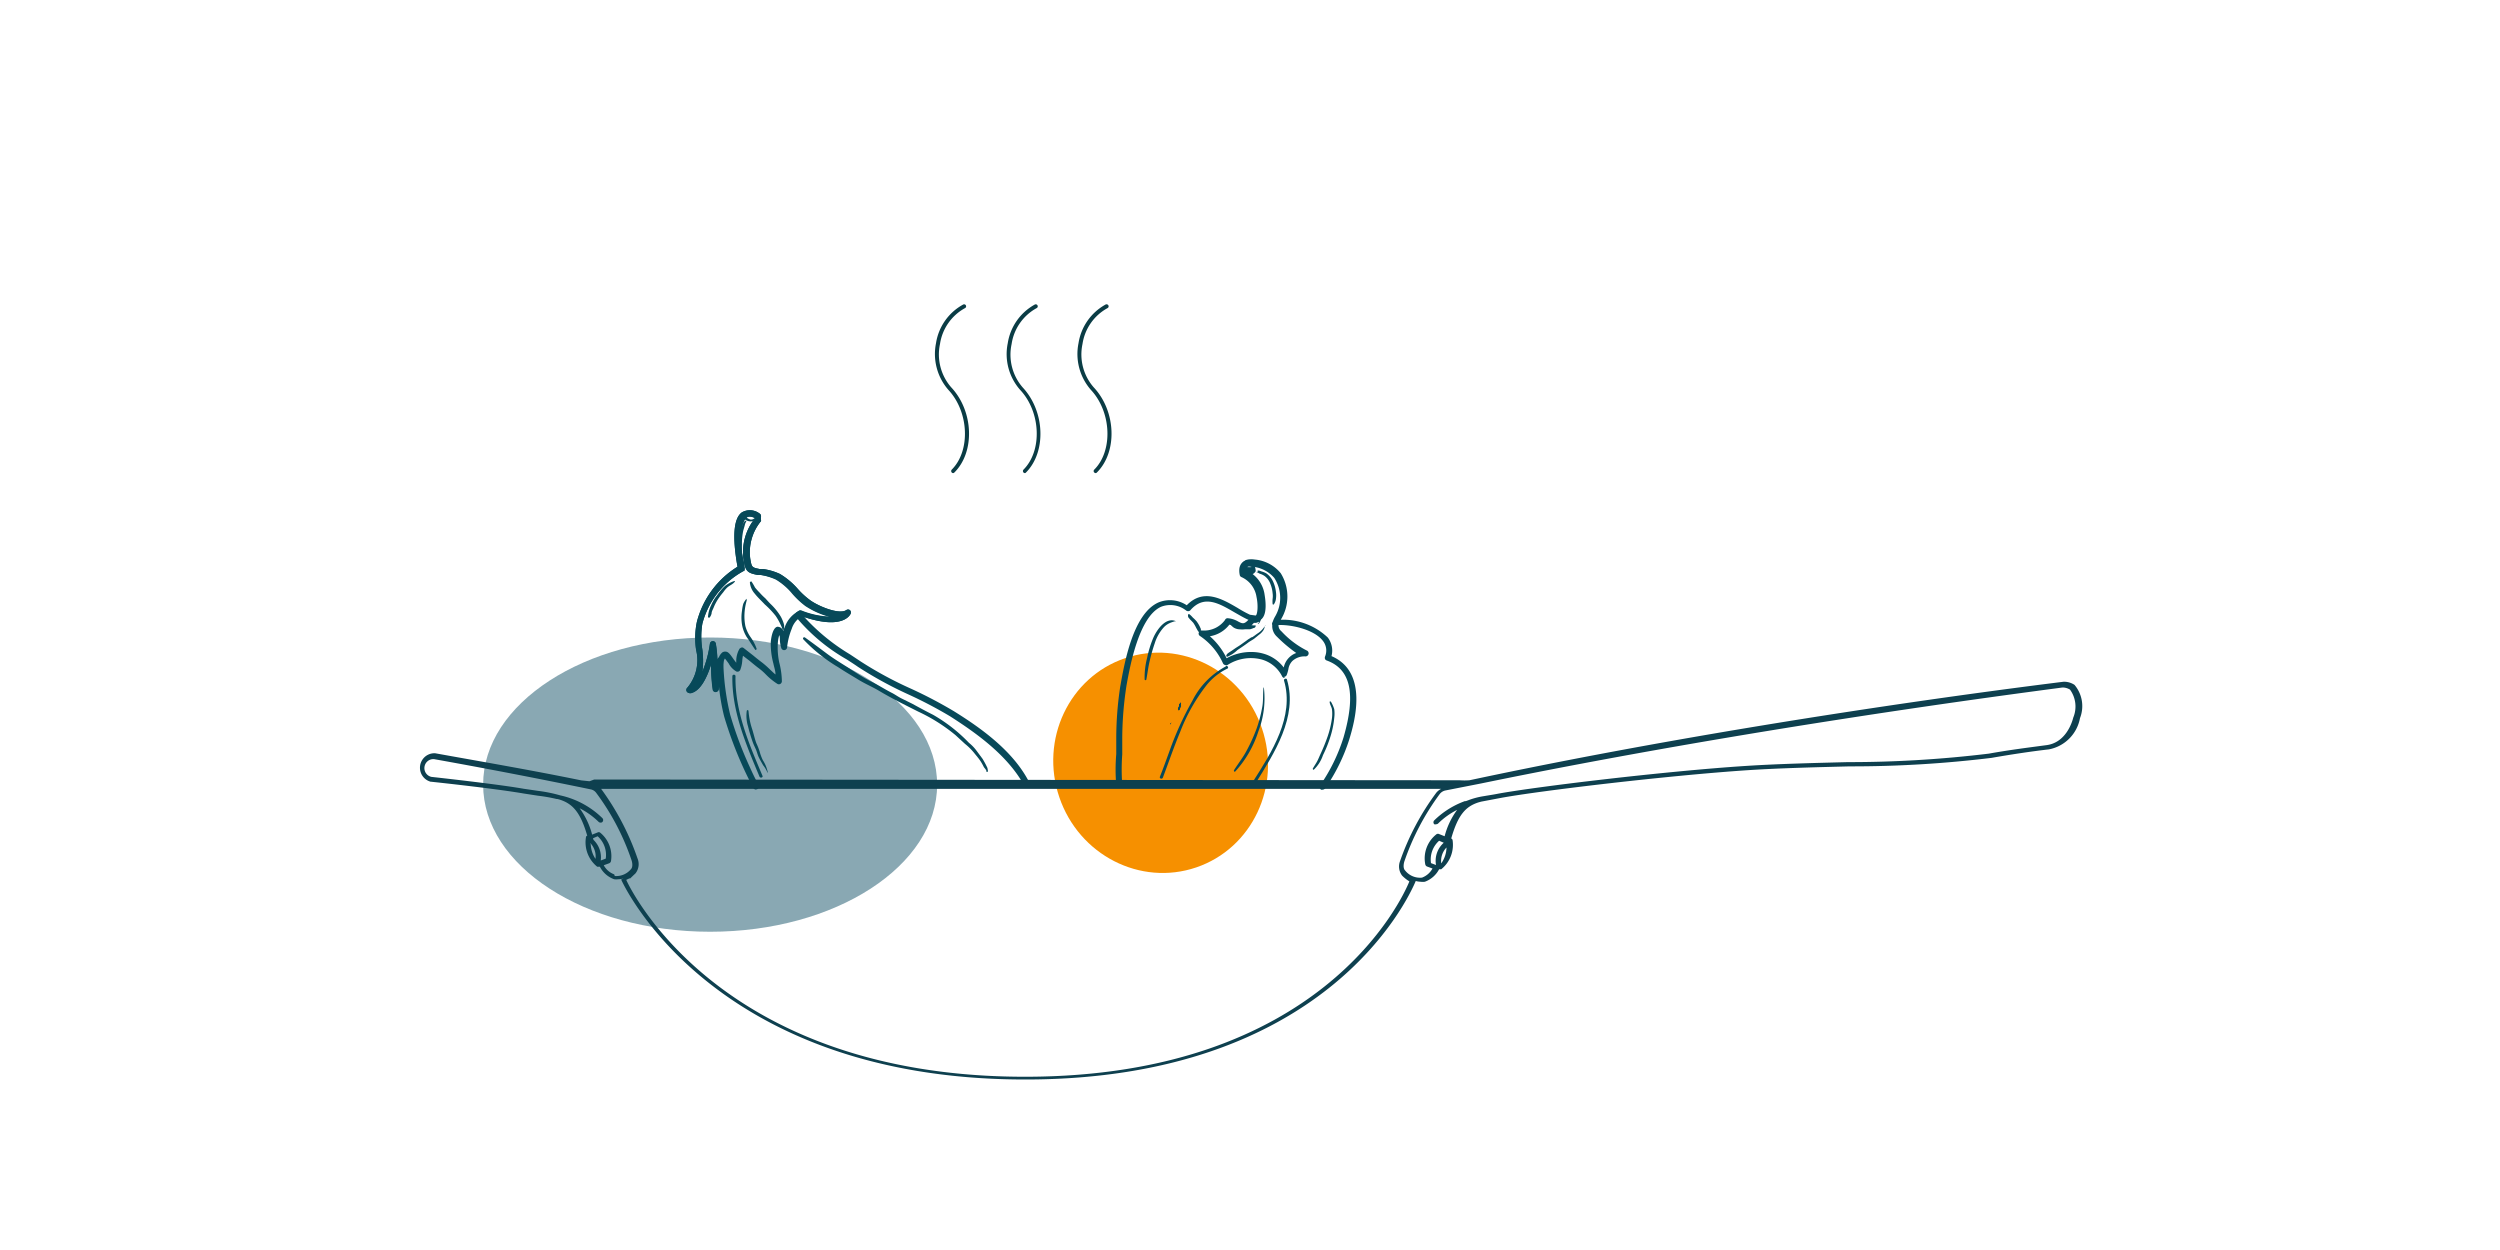 <svg viewBox="0 0 200 100" xmlns="http://www.w3.org/2000/svg" id="Ebene_1"><defs><style>.cls-1{fill:#89a8b3;}.cls-2{fill:#f69000;}.cls-3{fill:#0a3c45;}.cls-4{fill:#074959;}.cls-5{fill:#0e404f;}</style></defs><ellipse ry="11.77" rx="18.16" cy="62.77" cx="56.81" class="cls-1"></ellipse><ellipse transform="translate(-14.72 33.22) rotate(-18.82)" ry="8.84" rx="8.56" cy="61.02" cx="92.85" class="cls-2"></ellipse><path d="M76.25,37.85a.16.16,0,0,1-.11-.05.17.17,0,0,1,0-.23c1.51-1.51,1.38-4.6-.26-6.37a4.36,4.36,0,0,1-1-3.74,4.26,4.26,0,0,1,2.18-3.1.16.16,0,0,1,.21.07.16.16,0,0,1-.07.22,3.93,3.93,0,0,0-2,2.87,4,4,0,0,0,.9,3.47c1.79,1.91,1.91,5.16.25,6.81A.16.16,0,0,1,76.25,37.85Z" class="cls-3"></path><path d="M82,37.85a.17.17,0,0,1-.12-.05.17.17,0,0,1,0-.23c1.51-1.51,1.39-4.6-.26-6.37a4.33,4.33,0,0,1-1-3.74,4.28,4.28,0,0,1,2.17-3.1.16.16,0,0,1,.21.07.16.16,0,0,1-.07.22,3.93,3.93,0,0,0-2,2.87A4,4,0,0,0,81.82,31c1.78,1.91,1.9,5.16.25,6.81A.16.16,0,0,1,82,37.85Z" class="cls-3"></path><path d="M87.66,37.85a.21.21,0,0,1-.12-.05.16.16,0,0,1,0-.23c1.51-1.51,1.38-4.6-.26-6.37a4.36,4.36,0,0,1-1-3.74,4.28,4.28,0,0,1,2.17-3.1.17.17,0,0,1,.22.07.16.16,0,0,1-.07.22,3.93,3.93,0,0,0-2,2.87,4,4,0,0,0,.9,3.47c1.79,1.91,1.91,5.16.25,6.81A.16.16,0,0,1,87.66,37.85Z" class="cls-3"></path><path d="M105.81,63.17a.22.22,0,0,1-.13,0,.25.25,0,0,1-.07-.34A14.17,14.17,0,0,0,107.48,59c1-3.45.6-5.46-1.34-6.16a.24.24,0,0,1-.14-.12.31.31,0,0,1,0-.19,1.24,1.24,0,0,0-.16-1.25c-.71-.94-2.63-1.35-3.68-1.27a.22.22,0,0,1-.22-.1.23.23,0,0,1,0-.24c.61-1.32,1-2.34.16-3.6a2.66,2.66,0,0,0-2.13-.9c-.06,0-.23.09-.17.5a2.51,2.51,0,0,1,1.36,1.85c0,.08.41,1.94-.52,2.15h-.08l-.61-.08-.07,0c-.36-.16-.71-.37-1.1-.59-1.27-.74-2.47-1.45-3.57-.16a.26.26,0,0,1-.32,0,2.05,2.05,0,0,0-2-.3c-1.78.79-2.5,4.8-2.77,6.3A28.28,28.28,0,0,0,89.78,59l0,1,0,.35a16.26,16.26,0,0,0,0,2.41.24.24,0,0,1-.21.27.25.25,0,0,1-.27-.22,14.76,14.76,0,0,1,0-2.48V60c0-.33,0-.66,0-1a27.82,27.82,0,0,1,.32-4.08c.32-1.79,1-5.83,3.07-6.73a2.43,2.43,0,0,1,2.25.23c1.34-1.38,2.84-.5,4.06.21a9.44,9.44,0,0,0,1,.55l.51.07c.23-.12.26-.93.12-1.57a2.07,2.07,0,0,0-1.22-1.59.22.22,0,0,1-.12-.16c-.16-.78.21-1.06.45-1.15a3,3,0,0,1,2.72,1.08,3.52,3.52,0,0,1,0,3.72A5.2,5.2,0,0,1,106.22,51a1.72,1.72,0,0,1,.3,1.49c3,1.29,1.83,5.32,1.42,6.67a14.62,14.62,0,0,1-1.92,3.9A.26.26,0,0,1,105.81,63.17Z" class="cls-4"></path><path d="M102.78,54.24a.23.23,0,0,1-.21-.13,2.63,2.63,0,0,0-1.67-1.36,3.44,3.44,0,0,0-2.7.45.24.24,0,0,1-.2,0,.26.26,0,0,1-.16-.13A5.2,5.2,0,0,0,96,50.88a.23.23,0,0,1-.09-.29.23.23,0,0,1,.26-.15A2.08,2.08,0,0,0,98,49.6a.22.22,0,0,1,.24-.14,1.93,1.93,0,0,1,.81.26c.33.17.46.23.78-.09.07-.08.13-.14.18-.21a.27.27,0,0,1,.22-.1l.17,0c.23-.12.26-.93.12-1.57a2.07,2.07,0,0,0-1.22-1.59.22.22,0,0,1-.12-.16c-.16-.78.21-1.06.45-1.15.78-.33,2.31.46,2.72,1.08a3.41,3.41,0,0,1,.1,3.56,1.7,1.7,0,0,0-.16.35l0,.05v0a.63.63,0,0,0,.23.62,7.12,7.12,0,0,0,2,1.52.25.25,0,0,1,.17.26.25.25,0,0,1-.21.22h-.09a1.43,1.43,0,0,0-1,.37,1.18,1.18,0,0,0-.32.66,3.14,3.14,0,0,1-.13.45.25.25,0,0,1-.21.16Zm-2.65-2.08a3.37,3.37,0,0,1,.9.12,3.07,3.07,0,0,1,1.67,1.12,1.56,1.56,0,0,1,1-1.16,11.65,11.65,0,0,1-1.54-1.3,1.16,1.16,0,0,1-.38-.94.23.23,0,0,1,0-.18l.05-.11a2.07,2.07,0,0,1,.19-.41,2.93,2.93,0,0,0-.08-3.07,2.62,2.62,0,0,0-2.13-.9s-.22.09-.17.5A2.51,2.51,0,0,1,101,47.68c0,.07.4,1.94-.52,2.15h-.08l-.09,0-.13.14a1,1,0,0,1-1.35.19,2.29,2.29,0,0,0-.48-.19,2.46,2.46,0,0,1-1.56.93,5.63,5.63,0,0,1,1.34,1.76A4,4,0,0,1,100.13,52.16Z" class="cls-4"></path><path d="M99.68,45.86s0,.08,0,.1a.23.23,0,0,0,.11,0,.51.51,0,0,0,.17,0,.41.41,0,0,0,.19,0,.66.66,0,0,0,.29-.23.33.33,0,0,0,0-.19.6.6,0,0,0-.16-.36.18.18,0,0,0-.09-.06.19.19,0,0,0-.15,0,.11.11,0,0,0,0,.19h.06s0,0,0,0h0s0,0,0,0h0v0l0,.06s0,0,0,0v0l0,0v0s0,0,0,0v0s0,0,0,0v0s0,0,0,0h0l0,0s0,0,0,0l0,0,0,0h0l0,0-.05,0,0,0h0s0,0,0,0a.5.5,0,0,1-.13,0h-.16s0,0,0,0,0,0-.06,0Z" class="cls-4"></path><path d="M100.61,45.79v0l-.07-.05v0s0,0,0,.06v0a.06.06,0,0,0,.07,0l.1.06a.59.59,0,0,0,.14.06,1.29,1.29,0,0,1,.33.17,1.38,1.38,0,0,1,.45.62,2.55,2.55,0,0,1,.18.76,1.54,1.54,0,0,1,0,.43,2.1,2.1,0,0,0,0,.43.06.06,0,0,0,.11,0,1,1,0,0,0,.16-.46,1.93,1.93,0,0,0,0-.48,2.74,2.74,0,0,0-.25-.9,1.57,1.57,0,0,0-.54-.63,1.77,1.77,0,0,0-.38-.15,1.72,1.72,0,0,0-.21-.07s0,0-.07,0,0,0,0,0l0,0v0s-.09,0-.09,0v0a0,0,0,0,0,.07,0Z" class="cls-4"></path><path d="M101.24,50.05s0,0-.06.05l-.13.18a1.71,1.71,0,0,1-.45.4l-.41.29c-.08,0-.16.07-.24.12a1.7,1.7,0,0,0-.22.15l-.42.3c-.16.12-.34.22-.5.33s-.28.2-.43.29l-.16.11a.61.61,0,0,0-.12.16s0,.13.08.11.24-.12.36-.18A2.91,2.91,0,0,0,99,52c.3-.2.6-.4.89-.62.14-.1.3-.18.44-.28l.38-.31a1.41,1.41,0,0,0,.36-.37,1.63,1.63,0,0,0,.09-.19s0-.18.09-.2,0,0,0,0Z" class="cls-4"></path><path d="M98.48,50a.83.83,0,0,0,.13.14.74.74,0,0,0,.21.13,1,1,0,0,0,.25.07,1.55,1.55,0,0,0,.31,0l.32,0,.31,0a1.57,1.57,0,0,0,.28-.1c.07,0,.15-.06.16-.14s0-.08,0-.07l-.2,0L100,50l-.3,0a2.58,2.58,0,0,1-.29,0,1.35,1.35,0,0,1-.49-.07l-.2-.08a.43.43,0,0,0-.17-.06s0,0,0,.05Z" class="cls-4"></path><path d="M100.61,49.9h0l-.05,0,.07,0h0l.06,0h0l0,0h0l.07-.08a1.19,1.19,0,0,0,.08-.16c0-.06.07-.15,0-.2v0a.06.06,0,0,0,0-.07.08.08,0,0,0-.08,0l0,0,.05,0a.09.09,0,0,0-.07,0s0,0,0,0l0,.08-.08.14h0l0,0s0,0,0,0h0l0,0,0,.07,0,0v.07s.06,0,.09,0Z" class="cls-4"></path><path d="M101.06,48.76l0,.06s0,0,0,.08V49s0,0,0,0h0s0,.08,0,.12l0,0v0s0,0,0,0a0,0,0,0,0,0,0l0,0,0,0s.06-.05.07-.09,0,0,0,0v-.1s0-.05,0-.07a0,0,0,0,0-.06,0Z" class="cls-4"></path><path d="M102.72,54.44c.86,2.89-1,5.76-2.49,8.1-.09.14.12.26.21.13,1.49-2.4,3.4-5.33,2.52-8.29,0-.15-.28-.09-.24.06Z" class="cls-4"></path><path d="M98.07,53.31a6.3,6.3,0,0,0-2.68,2.75,25.39,25.39,0,0,0-1.85,4.08c-.25.68-.49,1.36-.75,2-.05.15.18.22.24.07.46-1.22.88-2.45,1.38-3.65a14.57,14.57,0,0,1,2.14-3.78,4.8,4.8,0,0,1,1.64-1.29c.14-.06,0-.28-.12-.21Z" class="cls-4"></path><path d="M95.05,49.16a.34.34,0,0,0,0,.17c0,.06.07.12.11.17a1.14,1.14,0,0,0,.15.16l.15.16a2.88,2.88,0,0,1,.22.38l.12.22.06.09s.06.06.09.09.13,0,.12-.06a.53.53,0,0,0,0-.12l0-.1-.1-.22a2.55,2.55,0,0,0-.24-.39,2.83,2.83,0,0,0-.3-.3,1.92,1.92,0,0,0-.29-.28,0,0,0,0,0-.06,0Z" class="cls-4"></path><path d="M106.37,56.13c0,.22.16.41.19.64a2.91,2.91,0,0,1,0,.66,7.68,7.68,0,0,1-.35,1.49,14.77,14.77,0,0,1-.56,1.38c-.09.19-.17.4-.27.59s-.24.39-.36.6c0,0,0,.12.09.08a2.87,2.87,0,0,0,.73-1.16,9.81,9.81,0,0,0,.59-1.47,7.11,7.11,0,0,0,.31-1.51,2.74,2.74,0,0,0,0-.7,2.88,2.88,0,0,0-.28-.62s0,0,0,0Z" class="cls-4"></path><path d="M94.08,49.7v0s0,0,0,0c-.81-.37-1.53.68-1.81,1.31a8.43,8.43,0,0,0-.5,1.62,6.23,6.23,0,0,0-.2,1.72c0,.07.12.1.14,0,.09-.48.15-1,.26-1.45a14,14,0,0,1,.41-1.44,3.42,3.42,0,0,1,.71-1.26,1.48,1.48,0,0,1,.48-.35A2.89,2.89,0,0,1,94,49.7s.06,0,.06,0Z" class="cls-4"></path><path d="M101.08,55c-.06.55,0,1.12-.12,1.66a10,10,0,0,1-.47,1.73,13.7,13.7,0,0,1-.78,1.7c-.29.54-.66,1-1,1.54,0,.07.05.15.11.09a8.66,8.66,0,0,0,1.85-3.21,7.36,7.36,0,0,0,.44-3.51s-.06,0-.06,0Z" class="cls-4"></path><path d="M94.37,56.32l-.05,0,0,.07,0,0v0h0l0,.07s0,.09-.08.14l0,.08a.19.19,0,0,0,0,.07h0v0a.06.06,0,0,0,.1.06h0a.09.09,0,0,0,.06-.06l0-.07a1.09,1.09,0,0,0,.08-.15l0-.06a.41.41,0,0,0,0-.08l0-.07a.22.22,0,0,0,0-.08s-.06-.08-.09,0Z" class="cls-4"></path><path d="M93.7,57.83v0l.06,0a.14.14,0,0,0-.09,0l-.06.06s0,0,0,.05h0v0a.06.06,0,0,0,0,0,0,0,0,0,0,0,0,0,0,0,0,0,.05,0l0,0v0h0v0h0s0,0,0,0h0s0,0,0,0h0s0,0,0,0h0a0,0,0,0,0,0,0v0s0,0,0,0a0,0,0,0,0,0,0Z" class="cls-4"></path><path d="M60.47,63.16a.23.23,0,0,1-.21-.13c-.28-.53-.51-1-.71-1.43a31.41,31.41,0,0,1-1.62-4.29,16.85,16.85,0,0,1-.42-2.46c0,.09,0,.17,0,.26a.24.24,0,0,1-.23.22.23.23,0,0,1-.25-.2,13,13,0,0,1-.13-1.78v-.22c-.33,1.06-.89,2.24-1.72,2.31a.25.25,0,0,1-.24-.14A.25.25,0,0,1,55,55a3.42,3.42,0,0,0,.69-3,6.34,6.34,0,0,1,.06-2.25A7.33,7.33,0,0,1,59,45.34c-.43-2.41-.31-3.88.35-4.35a1.27,1.27,0,0,1,1.41.09.25.25,0,0,1,.12.26.5.5,0,0,0,0,.12l0,.14a.16.16,0,0,1,0,.09,3.91,3.91,0,0,0-.86,3c.12.7.12.7.74.83l.26,0a4.63,4.63,0,0,1,1.38.4,6,6,0,0,1,1.43,1.2,6.3,6.3,0,0,0,1,.91c.69.49,2.3,1.15,2.87.78a.24.24,0,0,1,.29,0,.25.25,0,0,1,.06.29c-.06.14-.68,1.27-3.7.27A16.14,16.14,0,0,0,68,52.35l.89.59a30.17,30.17,0,0,0,4,2.16,35.65,35.65,0,0,1,3.41,1.79c2.11,1.31,4.7,3.13,6,5.62a.24.24,0,1,1-.43.22C80.53,60.35,78,58.58,76,57.3a34.48,34.48,0,0,0-3.36-1.76,31.07,31.07,0,0,1-4-2.19c-.27-.19-.57-.38-.89-.59a14.72,14.72,0,0,1-4.06-3.39.28.28,0,0,1,0-.18A.24.24,0,0,1,63.7,49l.22-.15a.24.24,0,0,1,.23,0,6.85,6.85,0,0,0,2.26.48,6.61,6.61,0,0,1-1.94-.87,6.89,6.89,0,0,1-1.06-1,5.12,5.12,0,0,0-1.29-1.11A4.73,4.73,0,0,0,60.87,46L60.63,46c-.82-.16-1-.28-1.15-1.22a4.33,4.33,0,0,1,.93-3.33h0c-.32-.15-.57-.17-.73,0s-.71.9-.13,4a.25.25,0,0,1-.13.27,6.74,6.74,0,0,0-3.23,4.17,6.39,6.39,0,0,0,0,2.09,6.91,6.91,0,0,1,0,1.76,9.13,9.13,0,0,0,.6-2.23.25.25,0,0,1,.23-.22.24.24,0,0,1,.25.2,9.23,9.23,0,0,1,.13,1.31.24.24,0,0,1,.48,0l0,.59a19.8,19.8,0,0,0,.53,3.77A30.1,30.1,0,0,0,60,61.4c.19.43.41.89.69,1.4a.25.25,0,0,1-.1.33Z" class="cls-4"></path><path d="M55.14,55.44a.25.25,0,0,1-.22-.14A.25.25,0,0,1,55,55a3.42,3.42,0,0,0,.69-3,6.34,6.34,0,0,1,.06-2.25A7.33,7.33,0,0,1,59,45.34c-.43-2.41-.31-3.88.35-4.35a1.27,1.27,0,0,1,1.41.09.25.25,0,0,1,.12.26.5.5,0,0,0,0,.12l0,.14a.16.16,0,0,1,0,.09,3.91,3.91,0,0,0-.86,3c.12.7.12.7.74.83l.26,0a4.63,4.63,0,0,1,1.38.4,6,6,0,0,1,1.43,1.2,6.3,6.3,0,0,0,1,.91c.69.49,2.3,1.15,2.87.78a.24.24,0,0,1,.29,0,.25.25,0,0,1,.06.29c-.06.14-.71,1.32-3.89.2a1.74,1.74,0,0,0-.82,1,5.45,5.45,0,0,0-.37,1.47.24.24,0,0,1-.47.07,2.59,2.59,0,0,1-.11-.64c0-.13,0-.28-.05-.39a2.75,2.75,0,0,0-.11.59A5.72,5.72,0,0,0,62.34,53a6.31,6.31,0,0,1,.21,1.5.25.25,0,0,1-.12.21.23.23,0,0,1-.24,0,5.27,5.27,0,0,1-.91-.74,4.58,4.58,0,0,0-.59-.52c-.24-.18-.48-.38-.72-.58l-.53-.41a2.49,2.49,0,0,0-.06.42,2.52,2.52,0,0,1-.16.71.24.24,0,0,1-.31.13,1.62,1.62,0,0,1-.62-.65c-.09-.12-.22-.3-.3-.39a1.1,1.1,0,0,0-.14.43.26.26,0,0,1-.09.14,15.78,15.78,0,0,0-.27,1.9.24.24,0,0,1-.23.22.23.23,0,0,1-.25-.2,13,13,0,0,1-.13-1.78v-.22c-.33,1.06-.89,2.24-1.72,2.31Zm4.2-3.65a.27.27,0,0,1,.15.05l.78.61q.36.3.72.57a7.88,7.88,0,0,1,.62.55c.14.13.28.27.43.39,0-.29-.11-.58-.17-.88a6.07,6.07,0,0,1-.21-1.71s.08-1.12.52-1.23c.07,0,.26,0,.42.21a.61.61,0,0,1,.07.14c0-.12.08-.24.13-.37a2.3,2.3,0,0,1,1.12-1.25l0,0a.22.22,0,0,1,.18,0,6.85,6.85,0,0,0,2.26.48,6.61,6.61,0,0,1-1.94-.87,6.89,6.89,0,0,1-1.06-1,5.12,5.12,0,0,0-1.29-1.11A4.73,4.73,0,0,0,60.87,46L60.63,46c-.82-.16-1-.28-1.15-1.22a4.33,4.33,0,0,1,.93-3.33h0c-.32-.15-.57-.17-.73,0s-.71.9-.13,4a.25.25,0,0,1-.13.27,6.74,6.74,0,0,0-3.23,4.17,6.39,6.39,0,0,0,0,2.09,6.91,6.91,0,0,1,0,1.76,9.13,9.13,0,0,0,.6-2.23.25.25,0,0,1,.23-.22h0a.25.25,0,0,1,.24.2,9.23,9.23,0,0,1,.13,1.31.24.24,0,0,1,.09-.13,1,1,0,0,1,.31-.48.4.4,0,0,1,.26-.06c.23,0,.4.27.66.64l.19.25c0-.07,0-.14,0-.22a2,2,0,0,1,.25-.88.26.26,0,0,1,.16-.11Z" class="cls-4"></path><path d="M60.5,41.36a.71.71,0,0,0-.09.07.42.42,0,0,1-.12.08.3.3,0,0,1-.14.05.29.29,0,0,1-.13,0,.91.91,0,0,1-.26-.13l-.1-.1s-.06-.1-.13-.12a.11.11,0,0,0-.12,0c-.08.14.11.29.21.36a.74.74,0,0,0,.39.14.52.52,0,0,0,.34-.1c.08-.06.2-.16.19-.27s0,0,0,0Z" class="cls-4"></path><path d="M59.71,41.65c-.21,0-.3.31-.36.47a4.34,4.34,0,0,0-.21,1.14,6.09,6.09,0,0,0,0,1.28c0,.2.1.39.15.58a3,3,0,0,0,.15.53.07.07,0,0,0,.13,0,2,2,0,0,0-.13-.92,3.68,3.68,0,0,1-.09-1.15,5.41,5.41,0,0,1,.11-1.13l.12-.42a.79.79,0,0,1,.12-.3s0-.07,0-.06Z" class="cls-4"></path><path d="M58.75,46.48a2.42,2.42,0,0,0-.73.38,4,4,0,0,0-.63.73,3.53,3.53,0,0,0-.5.83,2.53,2.53,0,0,0-.25.92.08.08,0,0,0,.13.06.76.76,0,0,0,.16-.34c0-.15.1-.3.16-.45a3.84,3.84,0,0,1,.48-.86c.09-.13.19-.25.29-.37a2.45,2.45,0,0,1,.29-.35c.19-.19.48-.28.64-.5,0,0,0-.07,0-.05Z" class="cls-4"></path><path d="M59.72,47.9a1.59,1.59,0,0,0-.26.41,3.33,3.33,0,0,0-.1.55,3.45,3.45,0,0,0,0,1.11,2.79,2.79,0,0,0,.38,1c.23.32.43.66.67,1,0,.06.14,0,.12-.07a3.57,3.57,0,0,0-.47-.91,2.72,2.72,0,0,1-.43-.91,4,4,0,0,1-.07-1,4.62,4.62,0,0,1,.18-1.05s0,0,0,0Z" class="cls-4"></path><path d="M62.7,50.34a.77.77,0,0,0,0-.45,2.91,2.91,0,0,0-.23-.55,4.92,4.92,0,0,0-.8-1c-.16-.15-.3-.32-.45-.48a4.57,4.57,0,0,1-.44-.44A5.36,5.36,0,0,1,60.4,47a4.25,4.25,0,0,0-.27-.46c0-.06-.14,0-.14.06a1.55,1.55,0,0,0,.38.88c.25.32.54.58.82.88a6.87,6.87,0,0,1,.87.92,5.24,5.24,0,0,1,.3.51l.13.27a1.82,1.82,0,0,1,.11.3.05.05,0,0,0,.1,0Z" class="cls-4"></path><path d="M79,61.76c.07-.12,0-.2,0-.31a6.72,6.72,0,0,0-.4-.75L78.08,60a3.36,3.36,0,0,0-.56-.57,12.79,12.79,0,0,0-2.88-2.25c-.56-.28-1.11-.58-1.66-.88l-.87-.43c-.28-.14-.53-.33-.82-.47-.54-.28-1.05-.61-1.6-.88s-1.12-.64-1.67-1-1.27-.78-1.87-1.23S65,51.43,64.4,51a.1.1,0,0,0-.14.14,12.89,12.89,0,0,0,2.8,2.24c.53.35,1.08.67,1.62,1s1.07.55,1.6.86c1,.6,2.09,1.14,3.16,1.68a13.81,13.81,0,0,1,3,1.89l.76.7a4.83,4.83,0,0,1,.72.71c.18.23.38.45.54.7a4.63,4.63,0,0,1,.24.43c.06.11.26.28.21.4s0,0,0,0Z" class="cls-4"></path><path d="M61,62.07c-1.07-2.54-2.22-5.18-2.16-8a.13.13,0,0,0-.25,0c-.06,2.83,1.1,5.5,2.17,8.06.06.14.3.08.24-.07Z" class="cls-4"></path><path d="M61.43,61.82a2.83,2.83,0,0,0-.4-1,3.7,3.7,0,0,1-.26-.7,5.32,5.32,0,0,0-.26-.66c-.15-.4-.23-.82-.37-1.23a6.2,6.2,0,0,1-.26-1.35c0-.08-.13-.11-.14,0a2.82,2.82,0,0,0,.1,1.22,12.83,12.83,0,0,0,.39,1.3c.07.19.16.37.24.55s.14.45.25.67.22.4.33.6a2.21,2.21,0,0,1,.34.57s0,0,0,0Z" class="cls-4"></path><path d="M47.16,62.5l-.66-.07c-3.94-.81-7.81-1.47-11.69-2.17h0a1.16,1.16,0,0,0-.35,2.28h.05c3.25.35,6,.7,7.38.94l1.17.18a12.87,12.87,0,0,1,1.47.26l.05,0a2,2,0,0,1,.23.06c1,.33,1.63,1,2.17,2.88h0s-.08,0-.1.1,0,0,0,0,0,0,0,0a2.5,2.5,0,0,0,.9,2.38h.21a2.08,2.08,0,0,0,1.14,1,1.27,1.27,0,0,0,.34,0,1.61,1.61,0,0,0,.43-.07l-.21.09c.07.16,7.15,16,32.33,16,23.85,0,30.55-14.24,31.24-15.88a1.76,1.76,0,0,0,.39.06,1.27,1.27,0,0,0,.34,0,2.11,2.11,0,0,0,1.14-1h.17l0,0a2.51,2.51,0,0,0,.9-2.37s0,0,0,0,0,0,0,0-.06-.07-.1-.1h0c.54-1.88,1.15-2.55,2.18-2.88l.22-.06,1.53-.29c3-.56,13.34-1.8,19.87-2.23,2.48-.16,5.32-.23,8.07-.3a92.41,92.41,0,0,0,11.35-.68c1.66-.29,3.2-.52,4.59-.68a3.12,3.12,0,0,0,2.49-2.5,2.63,2.63,0,0,0-.44-2.66,1.5,1.5,0,0,0-.88-.25c-4.26.53-25.89,3.26-47.52,7.88a5.21,5.21,0,0,1-.8,0H116l-68.46-.06m-.32,5.08a1.55,1.55,0,0,1,.42,1.27A2.26,2.26,0,0,1,47.26,67.57Zm.22-.38.37-.16a2,2,0,0,1,.65,1.79l-.4.15A1.94,1.94,0,0,0,47.48,67.19Zm1.7,2.89a1.56,1.56,0,0,1-.84-.73l.44-.16a.24.24,0,0,0,.14-.18A2.43,2.43,0,0,0,48,66.6a.2.2,0,0,0-.2,0l-.43.17a6.22,6.22,0,0,0-1-2.11,6.19,6.19,0,0,1,1.51,1.08.23.23,0,0,0,.17.07.19.19,0,0,0,.14-.05.22.22,0,0,0,0-.31,6.93,6.93,0,0,0-3.37-1.82,11.45,11.45,0,0,0-1.77-.36l-1.16-.17c-1.36-.24-4.13-.59-7.38-.95h0a.72.72,0,0,1,.21-1.42h0c4.13.74,8.34,1.55,12.54,2.42a.71.71,0,0,1,.43.27,19.36,19.36,0,0,1,2.84,5.42s.16.48-.06.7A1.52,1.52,0,0,1,49.18,70.08ZM82,86.14c-24.86,0-31.84-15.6-31.9-15.75h0l.25-.12.07,0L50.7,70l.14-.13A1.2,1.2,0,0,0,51,68.67a20.83,20.83,0,0,0-2.91-5.56l0,0h0l67.2,0a1.2,1.2,0,0,0-.38.3A20.38,20.38,0,0,0,112,68.9a1.2,1.2,0,0,0,.17,1.15,3,3,0,0,0,.58.46l0,0C112.15,72,105.62,86.14,82,86.14ZM114.88,69.2l-.4-.15a2,2,0,0,1,.65-1.79l.37.16A1.94,1.94,0,0,0,114.88,69.2Zm.42-.13a1.55,1.55,0,0,1,.42-1.27A2.26,2.26,0,0,1,115.3,69.07Zm50.56-11.66c-.12.48-.64,2-2.13,2.2s-2.95.38-4.62.68a93.05,93.05,0,0,1-11.29.68c-2.75.07-5.59.14-8.08.3-6.54.42-16.89,1.67-19.92,2.23-.4.08-.77.13-1.1.19a6.06,6.06,0,0,0-1.26.33l-.19.07-.08,0h0a6.82,6.82,0,0,0-2.45,1.54.22.22,0,0,0,0,.31.23.23,0,0,0,.15,0,.23.23,0,0,0,.17-.07,6,6,0,0,1,1.51-1.08,6.13,6.13,0,0,0-1,2.11l-.43-.17a.22.22,0,0,0-.21,0,2.45,2.45,0,0,0-.91,2.41.24.24,0,0,0,.14.18l.44.16a1.59,1.59,0,0,1-.84.73,1.52,1.52,0,0,1-1.35-.57c-.22-.22-.07-.69-.07-.7a19.91,19.91,0,0,1,2.84-5.42.78.78,0,0,1,.44-.28l2.85-.56C139.79,58.29,160.8,55.56,165,55a1.15,1.15,0,0,1,.6.17A2.3,2.3,0,0,1,165.86,57.41Z" class="cls-5"></path></svg>
